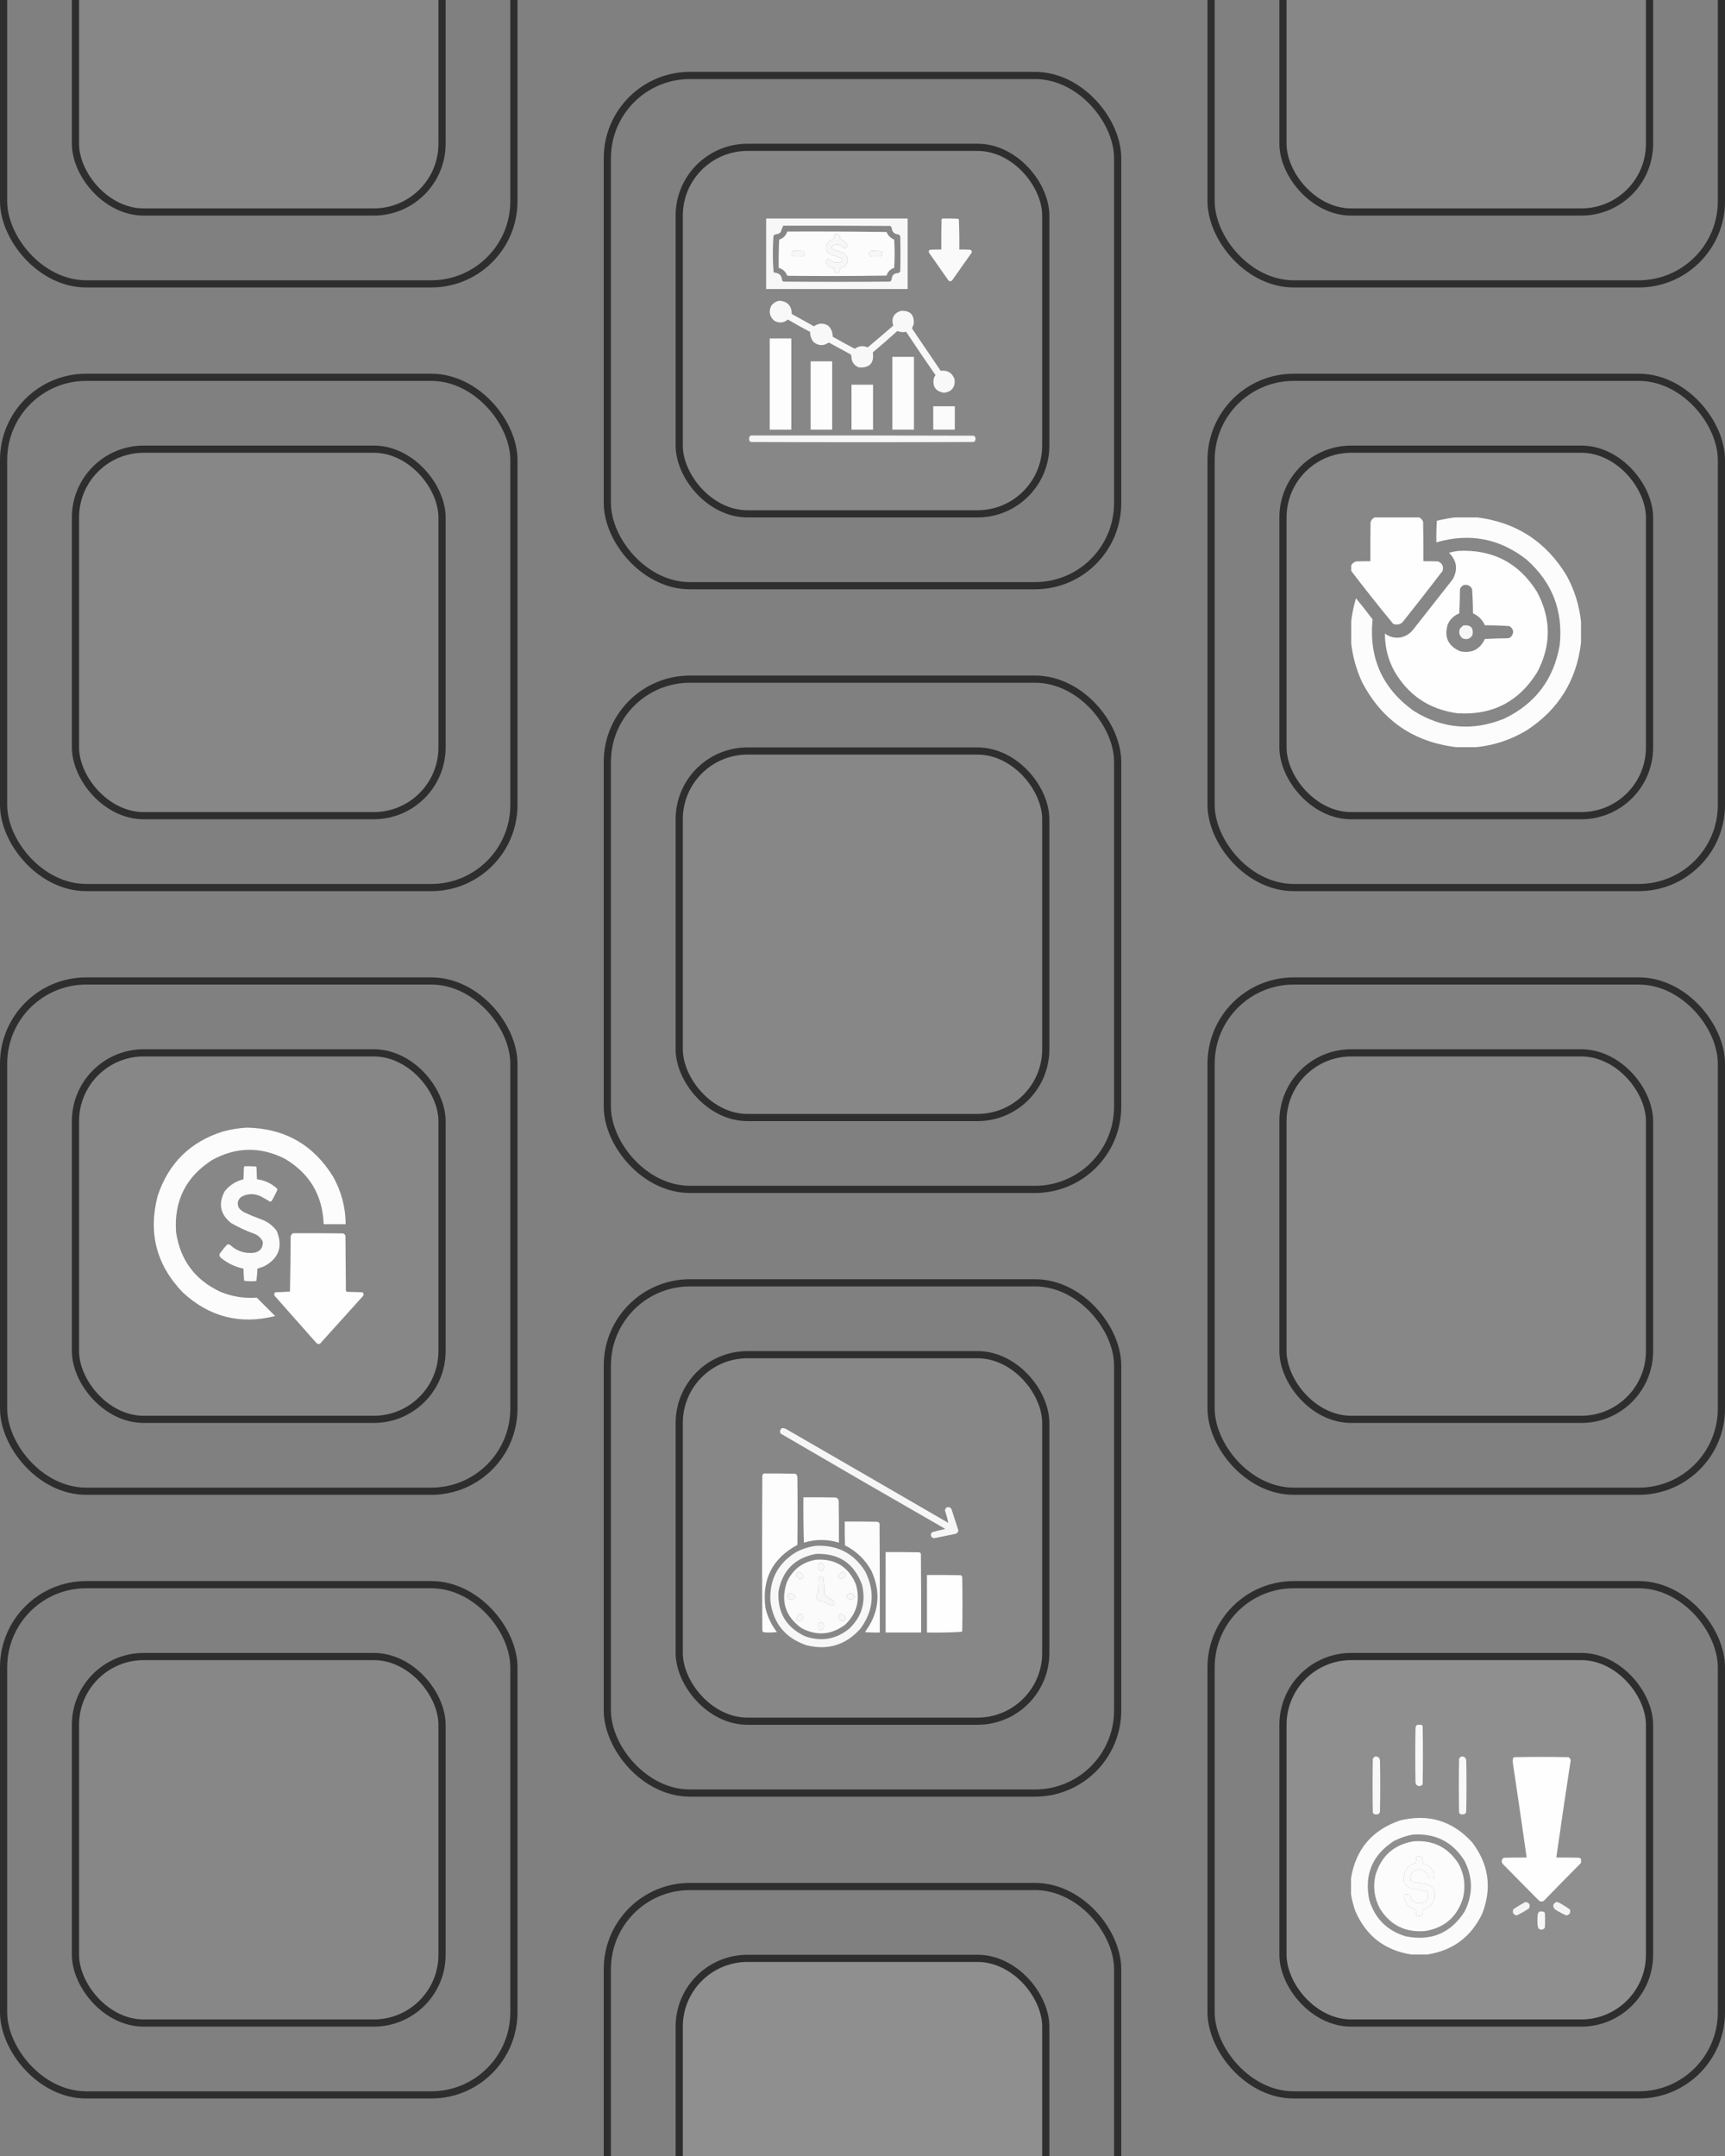 <?xml version="1.0" encoding="UTF-8"?> <svg xmlns="http://www.w3.org/2000/svg" width="240" height="300" viewBox="0 0 240 300" fill="none"><rect x="0" y="0" width="240" height="300" fill="#808080" stroke="none"/><rect x="0.5" y="-31.5" width="71" height="71" rx="11.5" stroke="#2E2E2E"></rect><rect x="10.5" y="-21.5" width="51" height="51" rx="9.5" fill="white" fill-opacity="0.06" stroke="#2E2E2E"></rect><rect x="0.5" y="52.5" width="71" height="71" rx="11.5" stroke="#2E2E2E"></rect><rect x="10.5" y="62.5" width="51" height="51" rx="9.5" fill="white" fill-opacity="0.06" stroke="#2E2E2E"></rect><rect x="0.5" y="136.5" width="71" height="71" rx="11.5" stroke="#2E2E2E"></rect><rect x="10.5" y="146.5" width="51" height="51" rx="9.5" fill="white" fill-opacity="0.06" stroke="#2E2E2E"></rect><path opacity="0.973" fill-rule="evenodd" clip-rule="evenodd" d="M34.344 156.906C39.629 157.011 43.639 159.303 46.375 163.781C47.505 165.822 48.078 168.01 48.094 170.344C47.073 170.344 46.052 170.344 45.031 170.344C44.882 166.324 43.09 163.292 39.656 161.25C36.227 159.509 32.831 159.572 29.469 161.438C25.841 163.786 24.185 167.13 24.5 171.469C25.074 175.334 27.126 178.094 30.656 179.75C32.282 180.42 33.969 180.691 35.719 180.562C36.573 181.417 37.427 182.271 38.281 183.125C33.385 184.349 29.093 183.245 25.406 179.812C21.753 176.002 20.597 171.533 21.938 166.406C23.437 161.865 26.469 158.875 31.031 157.438C32.127 157.146 33.231 156.969 34.344 156.906Z" fill="white"></path><path opacity="0.967" fill-rule="evenodd" clip-rule="evenodd" d="M34.031 162.281C34.553 162.271 35.073 162.281 35.594 162.312C35.625 162.344 35.656 162.375 35.688 162.406C35.708 162.969 35.729 163.531 35.75 164.094C36.832 164.228 37.769 164.666 38.562 165.406C38.573 165.458 38.583 165.51 38.594 165.562C38.359 166.084 38.099 166.594 37.812 167.094C37.745 167.143 37.672 167.185 37.594 167.219C37.148 166.943 36.689 166.683 36.219 166.437C35.297 166.029 34.401 166.071 33.531 166.562C33.042 167.006 32.949 167.516 33.25 168.094C33.453 168.339 33.693 168.537 33.969 168.687C34.704 169.034 35.454 169.347 36.219 169.625C37.157 169.939 37.918 170.491 38.5 171.281C39.384 173.437 38.812 175.073 36.781 176.187C36.461 176.315 36.138 176.429 35.812 176.531C35.799 177.104 35.747 177.677 35.656 178.25C35.093 178.302 34.53 178.292 33.969 178.219C33.918 177.659 33.887 177.097 33.875 176.531C32.726 176.285 31.695 175.795 30.781 175.062C30.459 174.796 30.449 174.514 30.75 174.219C31.008 173.857 31.289 173.513 31.594 173.187C31.719 173.146 31.844 173.146 31.969 173.187C32.94 174.101 34.086 174.476 35.406 174.312C36.225 174.12 36.61 173.61 36.562 172.781C36.326 172.27 35.941 171.906 35.406 171.687C34.276 171.283 33.193 170.783 32.156 170.187C30.646 168.974 30.344 167.505 31.25 165.781C31.93 164.92 32.805 164.358 33.875 164.094C33.896 163.531 33.917 162.969 33.938 162.406C33.982 162.372 34.014 162.331 34.031 162.281Z" fill="white"></path><path opacity="0.987" fill-rule="evenodd" clip-rule="evenodd" d="M40.781 171.594C43.094 171.583 45.406 171.594 47.719 171.625C47.896 171.677 48.01 171.792 48.062 171.969C48.083 174.49 48.104 177.01 48.125 179.531C48.144 179.61 48.176 179.683 48.219 179.75C48.948 179.771 49.677 179.792 50.406 179.813C50.611 179.956 50.642 180.133 50.5 180.344C48.583 182.469 46.667 184.594 44.75 186.719C44.498 187.096 44.227 187.116 43.938 186.781C42.021 184.615 40.104 182.448 38.188 180.281C38.129 180.103 38.16 179.947 38.281 179.813C38.972 179.801 39.659 179.77 40.344 179.719C40.396 177.177 40.427 174.636 40.438 172.094C40.468 171.866 40.583 171.699 40.781 171.594Z" fill="white"></path><rect x="0.5" y="220.5" width="71" height="71" rx="11.5" stroke="#2E2E2E"></rect><rect x="10.5" y="230.5" width="51" height="51" rx="9.5" fill="white" fill-opacity="0.06" stroke="#2E2E2E"></rect><rect x="84.5" y="10.5" width="71" height="71" rx="11.5" stroke="#2E2E2E"></rect><rect x="94.5" y="20.5" width="51" height="51" rx="9.5" fill="white" fill-opacity="0.06" stroke="#2E2E2E"></rect><g clip-path="url(#clip0_2011_611)"><path opacity="0.933" fill-rule="evenodd" clip-rule="evenodd" d="M106.594 30.406C113.156 30.406 119.719 30.406 126.281 30.406C126.281 33.677 126.281 36.948 126.281 40.219C119.719 40.219 113.156 40.219 106.594 40.219C106.594 36.948 106.594 33.677 106.594 30.406ZM108.969 31.406C113.927 31.396 118.885 31.406 123.844 31.438C123.954 31.5 124.027 31.594 124.062 31.719C124.122 32.299 124.445 32.601 125.031 32.625C125.104 32.698 125.177 32.771 125.25 32.844C125.292 34.49 125.292 36.135 125.25 37.781C125.174 37.878 125.08 37.951 124.969 38C124.375 38.01 124.073 38.312 124.062 38.906C124.013 39.018 123.941 39.112 123.844 39.188C118.906 39.229 113.969 39.229 109.031 39.188C108.917 39.156 108.844 39.083 108.812 38.969C108.753 38.305 108.388 37.961 107.719 37.938C107.68 37.891 107.648 37.839 107.625 37.781C107.554 36.952 107.523 36.119 107.531 35.281C107.523 34.444 107.554 33.611 107.625 32.781C107.792 32.633 107.99 32.56 108.219 32.562C108.381 32.507 108.517 32.413 108.625 32.281C108.72 31.977 108.834 31.686 108.969 31.406ZM116.219 32.594C116.709 32.55 116.938 32.78 116.906 33.281C117.384 33.404 117.718 33.685 117.906 34.125C117.824 34.532 117.594 34.636 117.219 34.438C117.02 34.172 116.75 34.036 116.406 34.031C116.159 34.049 115.94 34.132 115.75 34.281C115.704 34.403 115.714 34.517 115.781 34.625C116.354 34.805 116.916 35.013 117.469 35.25C118.113 35.833 118.133 36.438 117.531 37.062C117.336 37.181 117.128 37.264 116.906 37.312C116.864 37.491 116.812 37.668 116.75 37.844C116.564 38.068 116.356 38.089 116.125 37.906C116.055 37.726 116.013 37.539 116 37.344C115.454 37.225 115.069 36.912 114.844 36.406C115.102 35.933 115.394 35.912 115.719 36.344C115.807 36.425 115.911 36.477 116.031 36.5C116.323 36.542 116.615 36.542 116.906 36.5C117.212 36.324 117.233 36.115 116.969 35.875C116.462 35.727 115.962 35.561 115.469 35.375C114.947 35.03 114.791 34.561 115 33.969C115.229 33.609 115.552 33.38 115.969 33.281C115.987 33.021 116.07 32.791 116.219 32.594ZM110.344 34.906C110.803 34.896 111.261 34.906 111.719 34.938C112.062 35.219 112.041 35.469 111.656 35.688C111.24 35.729 110.823 35.729 110.406 35.688C110.022 35.454 110.001 35.193 110.344 34.906ZM121.156 34.906C121.594 34.896 122.032 34.906 122.469 34.938C122.885 35.188 122.885 35.438 122.469 35.688C122.052 35.729 121.635 35.729 121.219 35.688C120.824 35.453 120.803 35.193 121.156 34.906Z" fill="white"></path><path opacity="0.957" fill-rule="evenodd" clip-rule="evenodd" d="M131.094 30.406C131.823 30.396 132.552 30.406 133.281 30.438C133.332 30.457 133.373 30.488 133.406 30.531C133.468 31.924 133.489 33.32 133.469 34.719C133.969 34.708 134.469 34.719 134.969 34.75C135.18 34.814 135.253 34.95 135.188 35.156C134.292 36.427 133.396 37.698 132.5 38.969C132.275 39.213 132.067 39.192 131.875 38.906C131 37.656 130.125 36.406 129.25 35.156C129.165 34.929 129.238 34.793 129.469 34.75C129.968 34.719 130.468 34.708 130.969 34.719C130.958 33.323 130.969 31.927 131 30.531C131.045 30.497 131.076 30.456 131.094 30.406Z" fill="white"></path><path opacity="0.975" fill-rule="evenodd" clip-rule="evenodd" d="M109.531 32.219C114.136 32.198 118.74 32.219 123.344 32.281C123.552 32.781 123.906 33.135 124.406 33.344C124.49 34.656 124.49 35.969 124.406 37.281C123.865 37.448 123.51 37.802 123.344 38.344C118.74 38.417 114.136 38.427 109.531 38.375C109.324 37.803 108.928 37.438 108.344 37.281C108.323 35.968 108.344 34.656 108.406 33.344C108.97 33.155 109.345 32.78 109.531 32.219ZM116.219 32.594C116.07 32.791 115.987 33.021 115.969 33.281C115.552 33.38 115.229 33.609 115 33.969C114.791 34.561 114.947 35.03 115.469 35.375C115.962 35.561 116.462 35.727 116.969 35.875C117.233 36.115 117.212 36.324 116.906 36.5C116.615 36.542 116.323 36.542 116.031 36.5C115.911 36.477 115.807 36.425 115.719 36.344C115.394 35.912 115.102 35.933 114.844 36.406C115.069 36.912 115.454 37.225 116 37.344C116.013 37.539 116.055 37.726 116.125 37.906C116.356 38.089 116.564 38.068 116.75 37.844C116.812 37.668 116.864 37.491 116.906 37.312C117.128 37.264 117.336 37.181 117.531 37.062C118.133 36.438 118.113 35.833 117.469 35.25C116.916 35.013 116.354 34.805 115.781 34.625C115.714 34.517 115.704 34.403 115.75 34.281C115.94 34.132 116.159 34.049 116.406 34.031C116.749 34.036 117.02 34.172 117.219 34.438C117.594 34.636 117.824 34.532 117.906 34.125C117.718 33.685 117.384 33.404 116.906 33.281C116.938 32.78 116.709 32.55 116.219 32.594ZM110.344 34.906C110.001 35.193 110.022 35.454 110.406 35.688C110.823 35.729 111.24 35.729 111.656 35.688C112.041 35.469 112.062 35.219 111.719 34.938C111.261 34.906 110.803 34.896 110.344 34.906ZM121.156 34.906C120.803 35.193 120.824 35.453 121.219 35.688C121.635 35.729 122.052 35.729 122.469 35.688C122.885 35.438 122.885 35.188 122.469 34.938C122.032 34.906 121.594 34.896 121.156 34.906Z" fill="white"></path><path opacity="0.943" fill-rule="evenodd" clip-rule="evenodd" d="M108.406 41.844C109.555 41.919 110.138 42.534 110.156 43.688C111.182 44.268 112.214 44.841 113.25 45.406C113.883 44.945 114.539 44.913 115.219 45.312C115.652 45.727 115.861 46.238 115.844 46.844C116.861 47.431 117.892 47.993 118.937 48.531C119.492 48.122 120.086 48.06 120.719 48.344C121.915 47.345 123.103 46.335 124.281 45.312C123.974 44.28 124.328 43.593 125.344 43.25C126.636 43.188 127.23 43.803 127.125 45.094C127.08 45.247 127.017 45.393 126.937 45.531C126.896 45.615 126.896 45.698 126.937 45.781C128.25 47.719 129.562 49.656 130.875 51.594C131.842 51.483 132.488 51.879 132.812 52.781C132.921 53.871 132.432 54.496 131.344 54.656C130.159 54.454 129.691 53.766 129.937 52.594C130.002 52.453 130.075 52.318 130.156 52.188C128.767 50.194 127.403 48.184 126.062 46.156C125.933 46.196 125.797 46.217 125.656 46.219C125.37 46.209 125.099 46.157 124.844 46.062C123.726 47.074 122.59 48.064 121.437 49.031C121.643 50.512 121.008 51.21 119.531 51.125C118.996 50.944 118.652 50.579 118.5 50.031C118.489 49.799 118.458 49.57 118.406 49.344C117.369 48.789 116.338 48.226 115.312 47.656C114.55 48.186 113.821 48.145 113.125 47.531C112.842 47.127 112.707 46.679 112.719 46.188C111.672 45.638 110.641 45.065 109.625 44.469C109.023 44.949 108.388 45.001 107.719 44.625C107.055 44.034 106.919 43.336 107.312 42.531C107.6 42.164 107.964 41.935 108.406 41.844Z" fill="white"></path><path opacity="0.977" fill-rule="evenodd" clip-rule="evenodd" d="M107.094 47.094C108.094 47.094 109.094 47.094 110.094 47.094C110.094 51.323 110.094 55.552 110.094 59.781C109.094 59.781 108.094 59.781 107.094 59.781C107.094 55.552 107.094 51.323 107.094 47.094Z" fill="white"></path><path opacity="0.976" fill-rule="evenodd" clip-rule="evenodd" d="M124.156 49.656C125.156 49.656 126.156 49.656 127.156 49.656C127.156 53.031 127.156 56.406 127.156 59.781C126.156 59.781 125.156 59.781 124.156 59.781C124.156 56.406 124.156 53.031 124.156 49.656Z" fill="white"></path><path opacity="0.979" fill-rule="evenodd" clip-rule="evenodd" d="M112.781 50.281C113.781 50.281 114.781 50.281 115.781 50.281C115.781 53.448 115.781 56.615 115.781 59.781C114.781 59.781 113.781 59.781 112.781 59.781C112.781 56.615 112.781 53.448 112.781 50.281Z" fill="white"></path><path opacity="0.978" fill-rule="evenodd" clip-rule="evenodd" d="M118.469 53.531C119.469 53.531 120.469 53.531 121.469 53.531C121.469 55.615 121.469 57.698 121.469 59.781C120.469 59.781 119.469 59.781 118.469 59.781C118.469 57.698 118.469 55.615 118.469 53.531Z" fill="white"></path><path opacity="0.963" fill-rule="evenodd" clip-rule="evenodd" d="M129.844 56.531C130.844 56.531 131.844 56.531 132.844 56.531C132.844 57.615 132.844 58.698 132.844 59.781C131.844 59.781 130.844 59.781 129.844 59.781C129.844 58.698 129.844 57.615 129.844 56.531Z" fill="white"></path><path opacity="0.932" fill-rule="evenodd" clip-rule="evenodd" d="M104.469 60.594C114.802 60.583 125.135 60.594 135.469 60.625C135.648 60.712 135.731 60.858 135.719 61.062C135.731 61.267 135.648 61.413 135.469 61.5C125.135 61.542 114.802 61.542 104.469 61.5C104.29 61.413 104.206 61.267 104.219 61.062C104.214 60.852 104.298 60.696 104.469 60.594Z" fill="white"></path></g><rect x="84.5" y="94.5" width="71" height="71" rx="11.5" stroke="#2E2E2E"></rect><rect x="94.5" y="104.5" width="51" height="51" rx="9.5" fill="white" fill-opacity="0.06" stroke="#2E2E2E"></rect><rect x="84.5" y="178.5" width="71" height="71" rx="11.5" stroke="#2E2E2E"></rect><rect x="94.5" y="188.5" width="51" height="51" rx="9.5" fill="white" fill-opacity="0.06" stroke="#2E2E2E"></rect><path opacity="0.918" fill-rule="evenodd" clip-rule="evenodd" d="M108.781 198.719C109.057 198.7 109.307 198.773 109.531 198.937C117.005 203.252 124.474 207.575 131.937 211.906C131.821 211.328 131.665 210.755 131.469 210.187C131.536 209.787 131.765 209.641 132.156 209.75C132.229 209.823 132.302 209.896 132.375 209.969C132.692 210.971 133.015 211.971 133.344 212.969C133.294 213.216 133.148 213.372 132.906 213.437C131.939 213.643 130.97 213.841 130 214.031C129.59 213.983 129.444 213.754 129.562 213.344C129.615 213.292 129.667 213.239 129.719 213.187C130.318 213.026 130.922 212.88 131.531 212.75C123.865 208.354 116.219 203.927 108.594 199.469C108.473 199.163 108.535 198.913 108.781 198.719Z" fill="white"></path><path opacity="0.981" fill-rule="evenodd" clip-rule="evenodd" d="M106.281 205.031C107.74 205.021 109.198 205.031 110.656 205.063C110.836 205.162 110.93 205.318 110.938 205.531C110.979 208.677 110.979 211.823 110.938 214.969C107.452 216.855 105.972 219.771 106.5 223.719C106.78 224.967 107.312 226.092 108.094 227.094C107.491 227.167 106.886 227.177 106.281 227.125C106.167 227.094 106.094 227.021 106.063 226.906C106.021 219.698 106.021 212.49 106.063 205.281C106.106 205.166 106.179 205.082 106.281 205.031Z" fill="white"></path><path opacity="0.974" fill-rule="evenodd" clip-rule="evenodd" d="M111.781 208.344C113.281 208.333 114.781 208.344 116.281 208.375C116.543 208.449 116.679 208.626 116.687 208.906C116.719 210.823 116.729 212.74 116.719 214.656C115.093 214.16 113.468 214.16 111.844 214.656C111.781 212.553 111.76 210.448 111.781 208.344Z" fill="white"></path><path opacity="0.975" fill-rule="evenodd" clip-rule="evenodd" d="M117.531 211.719C119.052 211.708 120.573 211.719 122.094 211.75C122.205 211.799 122.299 211.872 122.375 211.969C122.406 217.031 122.417 222.094 122.406 227.156C121.718 227.177 121.03 227.156 120.344 227.094C122.31 224.444 122.612 221.61 121.25 218.594C120.388 217.023 119.159 215.836 117.563 215.031C117.531 213.927 117.521 212.823 117.531 211.719Z" fill="white"></path><path opacity="0.933" fill-rule="evenodd" clip-rule="evenodd" d="M113.531 215.094C116.521 214.958 118.803 216.146 120.375 218.656C121.776 221.469 121.547 224.136 119.687 226.656C117.664 228.9 115.174 229.66 112.219 228.937C109.286 227.942 107.609 225.911 107.187 222.844C107.022 219.852 108.199 217.571 110.719 216C111.609 215.526 112.547 215.224 113.531 215.094ZM113.531 216.219C116.722 216.11 118.857 217.547 119.937 220.531C120.506 222.909 119.912 224.94 118.156 226.625C116.318 228.112 114.276 228.466 112.031 227.687C109.392 226.461 108.152 224.388 108.312 221.469C108.855 218.52 110.595 216.77 113.531 216.219ZM114.156 217.469C114.479 217.507 114.646 217.694 114.656 218.031C114.645 218.326 114.499 218.513 114.219 218.594C113.922 218.521 113.797 218.334 113.844 218.031C113.806 217.751 113.91 217.564 114.156 217.469ZM111.094 218.719C111.368 218.773 111.587 218.919 111.75 219.156C111.823 219.583 111.646 219.76 111.219 219.687C111.104 219.573 110.99 219.458 110.875 219.344C110.751 219.07 110.824 218.862 111.094 218.719ZM117.156 218.719C117.425 218.727 117.592 218.862 117.656 219.125C117.514 219.52 117.243 219.707 116.844 219.687C116.669 219.549 116.617 219.372 116.687 219.156C116.837 218.996 116.993 218.85 117.156 218.719ZM114.094 219.344C114.282 219.328 114.438 219.391 114.562 219.531C114.64 220.257 114.682 220.986 114.687 221.719C114.776 221.834 114.849 221.959 114.906 222.094C115.281 222.323 115.656 222.552 116.031 222.781C116.169 223.237 116.002 223.435 115.531 223.375C115.208 223.203 114.896 223.016 114.594 222.812C114.046 222.913 113.692 222.695 113.531 222.156C113.577 221.961 113.67 221.794 113.812 221.656C113.833 220.948 113.854 220.239 113.875 219.531C113.947 219.46 114.019 219.398 114.094 219.344ZM109.969 221.719C110.317 221.694 110.546 221.84 110.656 222.156C110.418 222.61 110.085 222.694 109.656 222.406C109.483 222.053 109.587 221.823 109.969 221.719ZM118.219 221.719C118.567 221.694 118.796 221.84 118.906 222.156C118.668 222.61 118.335 222.694 117.906 222.406C117.733 222.053 117.837 221.823 118.219 221.719ZM111.219 224.594C111.645 224.551 111.822 224.739 111.75 225.156C111.598 225.351 111.41 225.496 111.187 225.594C110.969 225.542 110.833 225.406 110.781 225.187C110.892 224.963 111.037 224.765 111.219 224.594ZM116.844 224.594C117.242 224.605 117.512 224.803 117.656 225.187C117.593 225.46 117.426 225.585 117.156 225.562C116.808 225.405 116.652 225.144 116.687 224.781C116.753 224.727 116.805 224.664 116.844 224.594ZM114.156 225.719C114.479 225.757 114.646 225.944 114.656 226.281C114.645 226.576 114.499 226.763 114.219 226.844C113.922 226.771 113.797 226.584 113.844 226.281C113.806 226.001 113.91 225.814 114.156 225.719Z" fill="white"></path><path opacity="0.987" fill-rule="evenodd" clip-rule="evenodd" d="M123.219 215.969C124.781 215.958 126.344 215.969 127.906 216C128.021 216.031 128.094 216.104 128.125 216.219C128.156 219.865 128.167 223.51 128.156 227.156C126.51 227.156 124.865 227.156 123.219 227.156C123.219 223.427 123.219 219.698 123.219 215.969Z" fill="white"></path><path opacity="0.963" fill-rule="evenodd" clip-rule="evenodd" d="M113.531 217.031C116.181 216.861 118.024 217.986 119.063 220.406C119.721 222.596 119.231 224.482 117.594 226.062C115.683 227.495 113.662 227.662 111.531 226.562C109.248 224.922 108.571 222.766 109.5 220.094C110.315 218.371 111.659 217.351 113.531 217.031ZM114.156 217.469C113.91 217.564 113.806 217.751 113.844 218.031C113.797 218.334 113.922 218.521 114.219 218.594C114.499 218.513 114.645 218.326 114.656 218.031C114.646 217.694 114.479 217.507 114.156 217.469ZM111.094 218.719C110.824 218.862 110.751 219.07 110.875 219.344C110.99 219.458 111.104 219.573 111.219 219.687C111.646 219.76 111.823 219.583 111.75 219.156C111.587 218.919 111.368 218.773 111.094 218.719ZM117.156 218.719C116.994 218.85 116.837 218.996 116.688 219.156C116.617 219.372 116.669 219.549 116.844 219.687C117.243 219.707 117.514 219.52 117.656 219.125C117.592 218.862 117.425 218.727 117.156 218.719ZM114.094 219.344C114.02 219.398 113.947 219.46 113.875 219.531C113.854 220.239 113.833 220.948 113.813 221.656C113.67 221.794 113.577 221.961 113.531 222.156C113.692 222.695 114.046 222.913 114.594 222.812C114.896 223.016 115.208 223.203 115.531 223.375C116.002 223.435 116.169 223.237 116.031 222.781C115.656 222.552 115.281 222.323 114.906 222.094C114.849 221.959 114.776 221.834 114.688 221.719C114.682 220.986 114.64 220.257 114.563 219.531C114.438 219.391 114.282 219.328 114.094 219.344ZM109.969 221.719C109.587 221.823 109.483 222.053 109.656 222.406C110.085 222.694 110.418 222.61 110.656 222.156C110.546 221.84 110.317 221.694 109.969 221.719ZM118.219 221.719C117.837 221.823 117.733 222.053 117.906 222.406C118.335 222.694 118.668 222.61 118.906 222.156C118.796 221.84 118.567 221.694 118.219 221.719ZM111.219 224.594C111.037 224.765 110.892 224.963 110.781 225.187C110.833 225.406 110.969 225.542 111.188 225.594C111.41 225.496 111.598 225.351 111.75 225.156C111.823 224.739 111.645 224.551 111.219 224.594ZM116.844 224.594C116.805 224.664 116.753 224.727 116.688 224.781C116.652 225.144 116.808 225.405 117.156 225.562C117.426 225.585 117.593 225.46 117.656 225.187C117.512 224.803 117.242 224.605 116.844 224.594ZM114.156 225.719C113.91 225.814 113.806 226.001 113.844 226.281C113.797 226.584 113.922 226.771 114.219 226.844C114.499 226.763 114.645 226.576 114.656 226.281C114.646 225.944 114.479 225.757 114.156 225.719Z" fill="white"></path><path opacity="0.985" fill-rule="evenodd" clip-rule="evenodd" d="M128.969 219.156C130.531 219.146 132.094 219.156 133.656 219.188C133.75 219.24 133.823 219.313 133.875 219.406C133.917 221.906 133.917 224.406 133.875 226.906C133.852 226.964 133.82 227.016 133.781 227.063C132.183 227.155 130.579 227.186 128.969 227.156C128.969 224.49 128.969 221.823 128.969 219.156Z" fill="white"></path><rect x="84.5" y="262.5" width="71" height="71" rx="11.5" stroke="#2E2E2E"></rect><rect x="94.5" y="272.5" width="51" height="51" rx="9.5" fill="white" fill-opacity="0.12" stroke="#2E2E2E"></rect><rect x="168.5" y="-31.5" width="71" height="71" rx="11.5" stroke="#2E2E2E"></rect><rect x="178.5" y="-21.5" width="51" height="51" rx="9.5" fill="white" fill-opacity="0.06" stroke="#2E2E2E"></rect><rect x="168.5" y="52.5" width="71" height="71" rx="11.5" stroke="#2E2E2E"></rect><rect x="178.5" y="62.5" width="51" height="51" rx="9.5" fill="white" fill-opacity="0.06" stroke="#2E2E2E"></rect><g clip-path="url(#clip1_2011_611)"><path opacity="0.987" fill-rule="evenodd" clip-rule="evenodd" d="M191.344 71.969C193.365 71.969 195.385 71.969 197.406 71.969C197.676 72.103 197.874 72.311 198 72.594C198.031 74.427 198.042 76.26 198.031 78.094C198.719 78.083 199.407 78.094 200.094 78.125C200.69 78.392 200.888 78.84 200.688 79.469C198.857 81.862 197.003 84.237 195.125 86.594C194.748 86.92 194.321 86.993 193.844 86.812C191.832 84.379 189.873 81.91 187.969 79.406C187.969 79.177 187.969 78.948 187.969 78.719C188.109 78.423 188.338 78.225 188.656 78.125C189.323 78.094 189.989 78.083 190.656 78.094C190.646 76.281 190.656 74.469 190.688 72.656C190.793 72.311 191.012 72.082 191.344 71.969Z" fill="white"></path><path opacity="0.973" fill-rule="evenodd" clip-rule="evenodd" d="M202.656 71.969C203.552 71.969 204.448 71.969 205.344 71.969C210.91 72.631 215.129 75.36 218 80.156C219.081 82.158 219.737 84.283 219.969 86.531C219.969 87.49 219.969 88.448 219.969 89.406C219.356 94.672 216.835 98.745 212.406 101.625C210.224 102.939 207.869 103.721 205.344 103.969C204.448 103.969 203.552 103.969 202.656 103.969C196.669 103.262 192.283 100.241 189.5 94.906C188.676 93.109 188.165 91.234 187.969 89.281C187.969 88.406 187.969 87.531 187.969 86.656C188.092 85.542 188.311 84.438 188.625 83.344C188.646 83.323 188.667 83.302 188.688 83.281C189.471 84.234 190.231 85.203 190.969 86.188C190.43 91.566 192.346 95.816 196.719 98.938C200.722 101.42 204.91 101.774 209.281 100C213.603 97.926 216.176 94.52 217 89.781C217.509 85.016 215.978 81.048 212.406 77.875C208.643 74.92 204.455 74.118 199.844 75.469C199.823 74.468 199.844 73.468 199.906 72.469C200.819 72.233 201.736 72.067 202.656 71.969Z" fill="white"></path><path opacity="0.987" fill-rule="evenodd" clip-rule="evenodd" d="M202.844 76.656C207.673 76.409 211.35 78.326 213.875 82.406C215.833 86.115 215.833 89.823 213.875 93.531C211.335 97.64 207.637 99.546 202.781 99.25C198.839 98.713 195.891 96.723 193.937 93.281C193.088 91.677 192.672 89.969 192.687 88.156C193.346 88.651 194.085 88.829 194.906 88.687C195.609 88.527 196.182 88.162 196.625 87.594C198.458 85.26 200.292 82.927 202.125 80.594C202.867 79.229 202.689 78 201.594 76.906C202.016 76.808 202.433 76.725 202.844 76.656ZM203.656 81.406C204.191 81.304 204.576 81.491 204.812 81.969C204.892 83.09 204.934 84.215 204.937 85.344C205.698 85.687 206.25 86.24 206.594 87C207.744 87.002 208.889 87.044 210.031 87.125C210.614 87.558 210.676 88.058 210.219 88.625C210.108 88.715 209.983 88.777 209.844 88.812C208.76 88.823 207.676 88.854 206.594 88.906C205.901 90.377 204.756 90.95 203.156 90.625C201.457 89.883 200.885 88.623 201.437 86.844C201.776 86.14 202.308 85.64 203.031 85.344C203.083 84.219 203.115 83.094 203.125 81.969C203.23 81.707 203.408 81.52 203.656 81.406Z" fill="white"></path><path opacity="0.933" fill-rule="evenodd" clip-rule="evenodd" d="M203.594 87.031C204.61 86.912 205.037 87.349 204.875 88.344C204.555 88.905 204.086 89.061 203.469 88.812C203.031 88.453 202.917 88.005 203.125 87.469C203.275 87.308 203.431 87.162 203.594 87.031Z" fill="white"></path></g><rect x="168.5" y="136.5" width="71" height="71" rx="11.5" stroke="#2E2E2E"></rect><rect x="178.5" y="146.5" width="51" height="51" rx="9.5" fill="white" fill-opacity="0.06" stroke="#2E2E2E"></rect><rect x="168.5" y="220.5" width="71" height="71" rx="11.5" stroke="#2E2E2E"></rect><rect x="178.5" y="230.5" width="51" height="51" rx="9.5" fill="white" fill-opacity="0.12" stroke="#2E2E2E"></rect><g clip-path="url(#clip2_2011_611)"><path opacity="0.935" fill-rule="evenodd" clip-rule="evenodd" d="M197.219 239.969C197.385 239.969 197.552 239.969 197.719 239.969C197.822 240.02 197.894 240.103 197.938 240.219C197.979 242.906 197.979 245.594 197.938 248.281C197.625 248.615 197.313 248.615 197 248.281C196.979 248.198 196.958 248.115 196.938 248.031C196.896 245.51 196.896 242.99 196.938 240.469C196.953 240.25 197.047 240.083 197.219 239.969Z" fill="white"></path><path opacity="0.936" fill-rule="evenodd" clip-rule="evenodd" d="M191.344 244.406C191.735 244.398 191.954 244.586 192 244.969C192.042 247.302 192.042 249.635 192 251.969C191.993 252.319 191.816 252.486 191.469 252.469C191.252 252.491 191.096 252.407 191 252.219C190.958 249.719 190.958 247.219 191 244.719C191.084 244.578 191.199 244.474 191.344 244.406Z" fill="white"></path><path opacity="0.936" fill-rule="evenodd" clip-rule="evenodd" d="M203.344 244.406C203.735 244.398 203.954 244.586 204 244.969C204.042 247.302 204.042 249.635 204 251.969C203.993 252.319 203.816 252.486 203.469 252.469C203.252 252.491 203.096 252.407 203 252.219C202.958 249.719 202.958 247.219 203 244.719C203.085 244.578 203.199 244.474 203.344 244.406Z" fill="white"></path><path opacity="0.987" fill-rule="evenodd" clip-rule="evenodd" d="M219.969 258.719C219.969 258.885 219.969 259.052 219.969 259.219C218.231 260.967 216.502 262.727 214.781 264.5C214.573 264.625 214.365 264.625 214.156 264.5C212.451 262.787 210.753 261.069 209.063 259.344C208.853 259.014 208.905 258.733 209.219 258.5C210.281 258.469 211.344 258.458 212.406 258.469C211.785 254.113 211.149 249.759 210.5 245.406C210.458 245.177 210.458 244.948 210.5 244.719C210.531 244.604 210.604 244.531 210.719 244.5C213.219 244.458 215.719 244.458 218.219 244.5C218.383 244.599 218.488 244.745 218.531 244.938C217.839 249.442 217.172 253.952 216.531 258.469C217.594 258.458 218.656 258.469 219.719 258.5C219.834 258.543 219.918 258.616 219.969 258.719Z" fill="white"></path><path opacity="0.968" fill-rule="evenodd" clip-rule="evenodd" d="M198.531 271.969C197.823 271.969 197.115 271.969 196.406 271.969C192.674 271.399 190.06 269.378 188.562 265.906C188.294 265.145 188.096 264.374 187.969 263.594C187.969 262.844 187.969 262.094 187.969 261.344C188.636 257.314 190.907 254.637 194.781 253.312C198.732 252.345 202.076 253.355 204.812 256.344C207.116 259.368 207.596 262.659 206.25 266.219C204.698 269.511 202.125 271.427 198.531 271.969ZM196.531 255.281C199.676 255.057 202.083 256.265 203.75 258.906C204.958 261.281 204.958 263.656 203.75 266.031C201.816 269.003 199.098 270.139 195.594 269.437C192.979 268.656 191.281 266.958 190.5 264.344C189.798 260.842 190.934 258.123 193.906 256.187C194.743 255.752 195.618 255.45 196.531 255.281ZM197.219 258.281C197.475 258.236 197.694 258.298 197.875 258.469C197.95 258.734 197.981 259.005 197.969 259.281C198.77 259.488 199.301 259.988 199.562 260.781C199.628 261.305 199.409 261.503 198.906 261.375C198.724 261.164 198.589 260.925 198.5 260.656C197.957 260.068 197.342 259.975 196.656 260.375C196.247 260.749 196.132 261.197 196.312 261.719C196.401 261.779 196.495 261.831 196.594 261.875C197.152 261.981 197.715 262.064 198.281 262.125C199.321 262.34 199.769 262.976 199.625 264.031C199.397 264.916 198.845 265.478 197.969 265.719C197.979 265.974 197.947 266.224 197.875 266.469C197.6 266.714 197.329 266.714 197.062 266.469C197.042 266.24 197.021 266.01 197 265.781C196.102 265.508 195.55 264.915 195.344 264C195.458 263.552 195.719 263.437 196.125 263.656C196.495 264.774 197.214 265.097 198.281 264.625C198.742 264.202 198.826 263.723 198.531 263.187C197.785 263.028 197.035 262.882 196.281 262.75C195.493 262.412 195.17 261.819 195.312 260.969C195.512 260.051 196.064 259.468 196.969 259.219C197.02 258.971 197.052 258.721 197.062 258.469C197.128 258.414 197.18 258.352 197.219 258.281Z" fill="white"></path><path opacity="0.975" fill-rule="evenodd" clip-rule="evenodd" d="M196.594 256.219C199.352 255.989 201.467 257.03 202.938 259.344C203.731 260.825 203.939 262.388 203.562 264.031C202.786 266.662 201.046 268.214 198.344 268.687C195.583 268.948 193.469 267.917 192 265.594C191.206 264.112 190.998 262.55 191.375 260.906C192.163 258.274 193.902 256.712 196.594 256.219ZM197.219 258.281C197.18 258.352 197.128 258.414 197.062 258.469C197.052 258.721 197.02 258.971 196.969 259.219C196.064 259.468 195.512 260.051 195.312 260.969C195.17 261.819 195.493 262.412 196.281 262.75C197.035 262.882 197.785 263.028 198.531 263.187C198.826 263.723 198.742 264.202 198.281 264.625C197.214 265.097 196.495 264.774 196.125 263.656C195.719 263.437 195.458 263.552 195.344 264C195.55 264.915 196.102 265.508 197 265.781C197.021 266.01 197.042 266.24 197.062 266.469C197.329 266.714 197.6 266.714 197.875 266.469C197.947 266.224 197.979 265.974 197.969 265.719C198.845 265.478 199.397 264.916 199.625 264.031C199.769 262.976 199.321 262.34 198.281 262.125C197.715 262.064 197.152 261.981 196.594 261.875C196.495 261.831 196.401 261.779 196.312 261.719C196.132 261.197 196.247 260.749 196.656 260.375C197.342 259.975 197.957 260.068 198.5 260.656C198.589 260.925 198.724 261.164 198.906 261.375C199.409 261.503 199.628 261.305 199.562 260.781C199.301 259.988 198.77 259.488 197.969 259.281C197.981 259.005 197.95 258.734 197.875 258.469C197.694 258.298 197.475 258.236 197.219 258.281Z" fill="white"></path><path opacity="0.902" fill-rule="evenodd" clip-rule="evenodd" d="M212.219 264.656C212.764 264.726 212.941 265.018 212.75 265.531C212.194 265.913 211.611 266.247 211 266.531C210.52 266.405 210.375 266.114 210.563 265.656C211.105 265.297 211.657 264.964 212.219 264.656Z" fill="white"></path><path opacity="0.901" fill-rule="evenodd" clip-rule="evenodd" d="M216.531 264.656C216.66 264.668 216.785 264.699 216.906 264.75C217.443 265.034 217.954 265.357 218.438 265.719C218.541 266.158 218.374 266.429 217.938 266.531C217.384 266.291 216.853 266.01 216.344 265.688C215.972 265.259 216.035 264.915 216.531 264.656Z" fill="white"></path><path opacity="0.926" fill-rule="evenodd" clip-rule="evenodd" d="M214.219 265.969C214.387 265.958 214.553 265.969 214.719 266C214.833 266.031 214.906 266.104 214.938 266.219C214.979 266.885 214.979 267.552 214.938 268.219C214.688 268.552 214.396 268.594 214.063 268.344C214.002 268.225 213.96 268.1 213.938 267.969C213.896 267.469 213.896 266.969 213.938 266.469C213.953 266.25 214.047 266.083 214.219 265.969Z" fill="white"></path></g><defs><clipPath id="clip0_2011_611"><rect width="32" height="32" fill="white" transform="translate(104 30)"></rect></clipPath><clipPath id="clip1_2011_611"><rect width="32" height="32" fill="white" transform="translate(188 72)"></rect></clipPath><clipPath id="clip2_2011_611"><rect width="32" height="32" fill="white" transform="translate(188 240)"></rect></clipPath></defs></svg> 